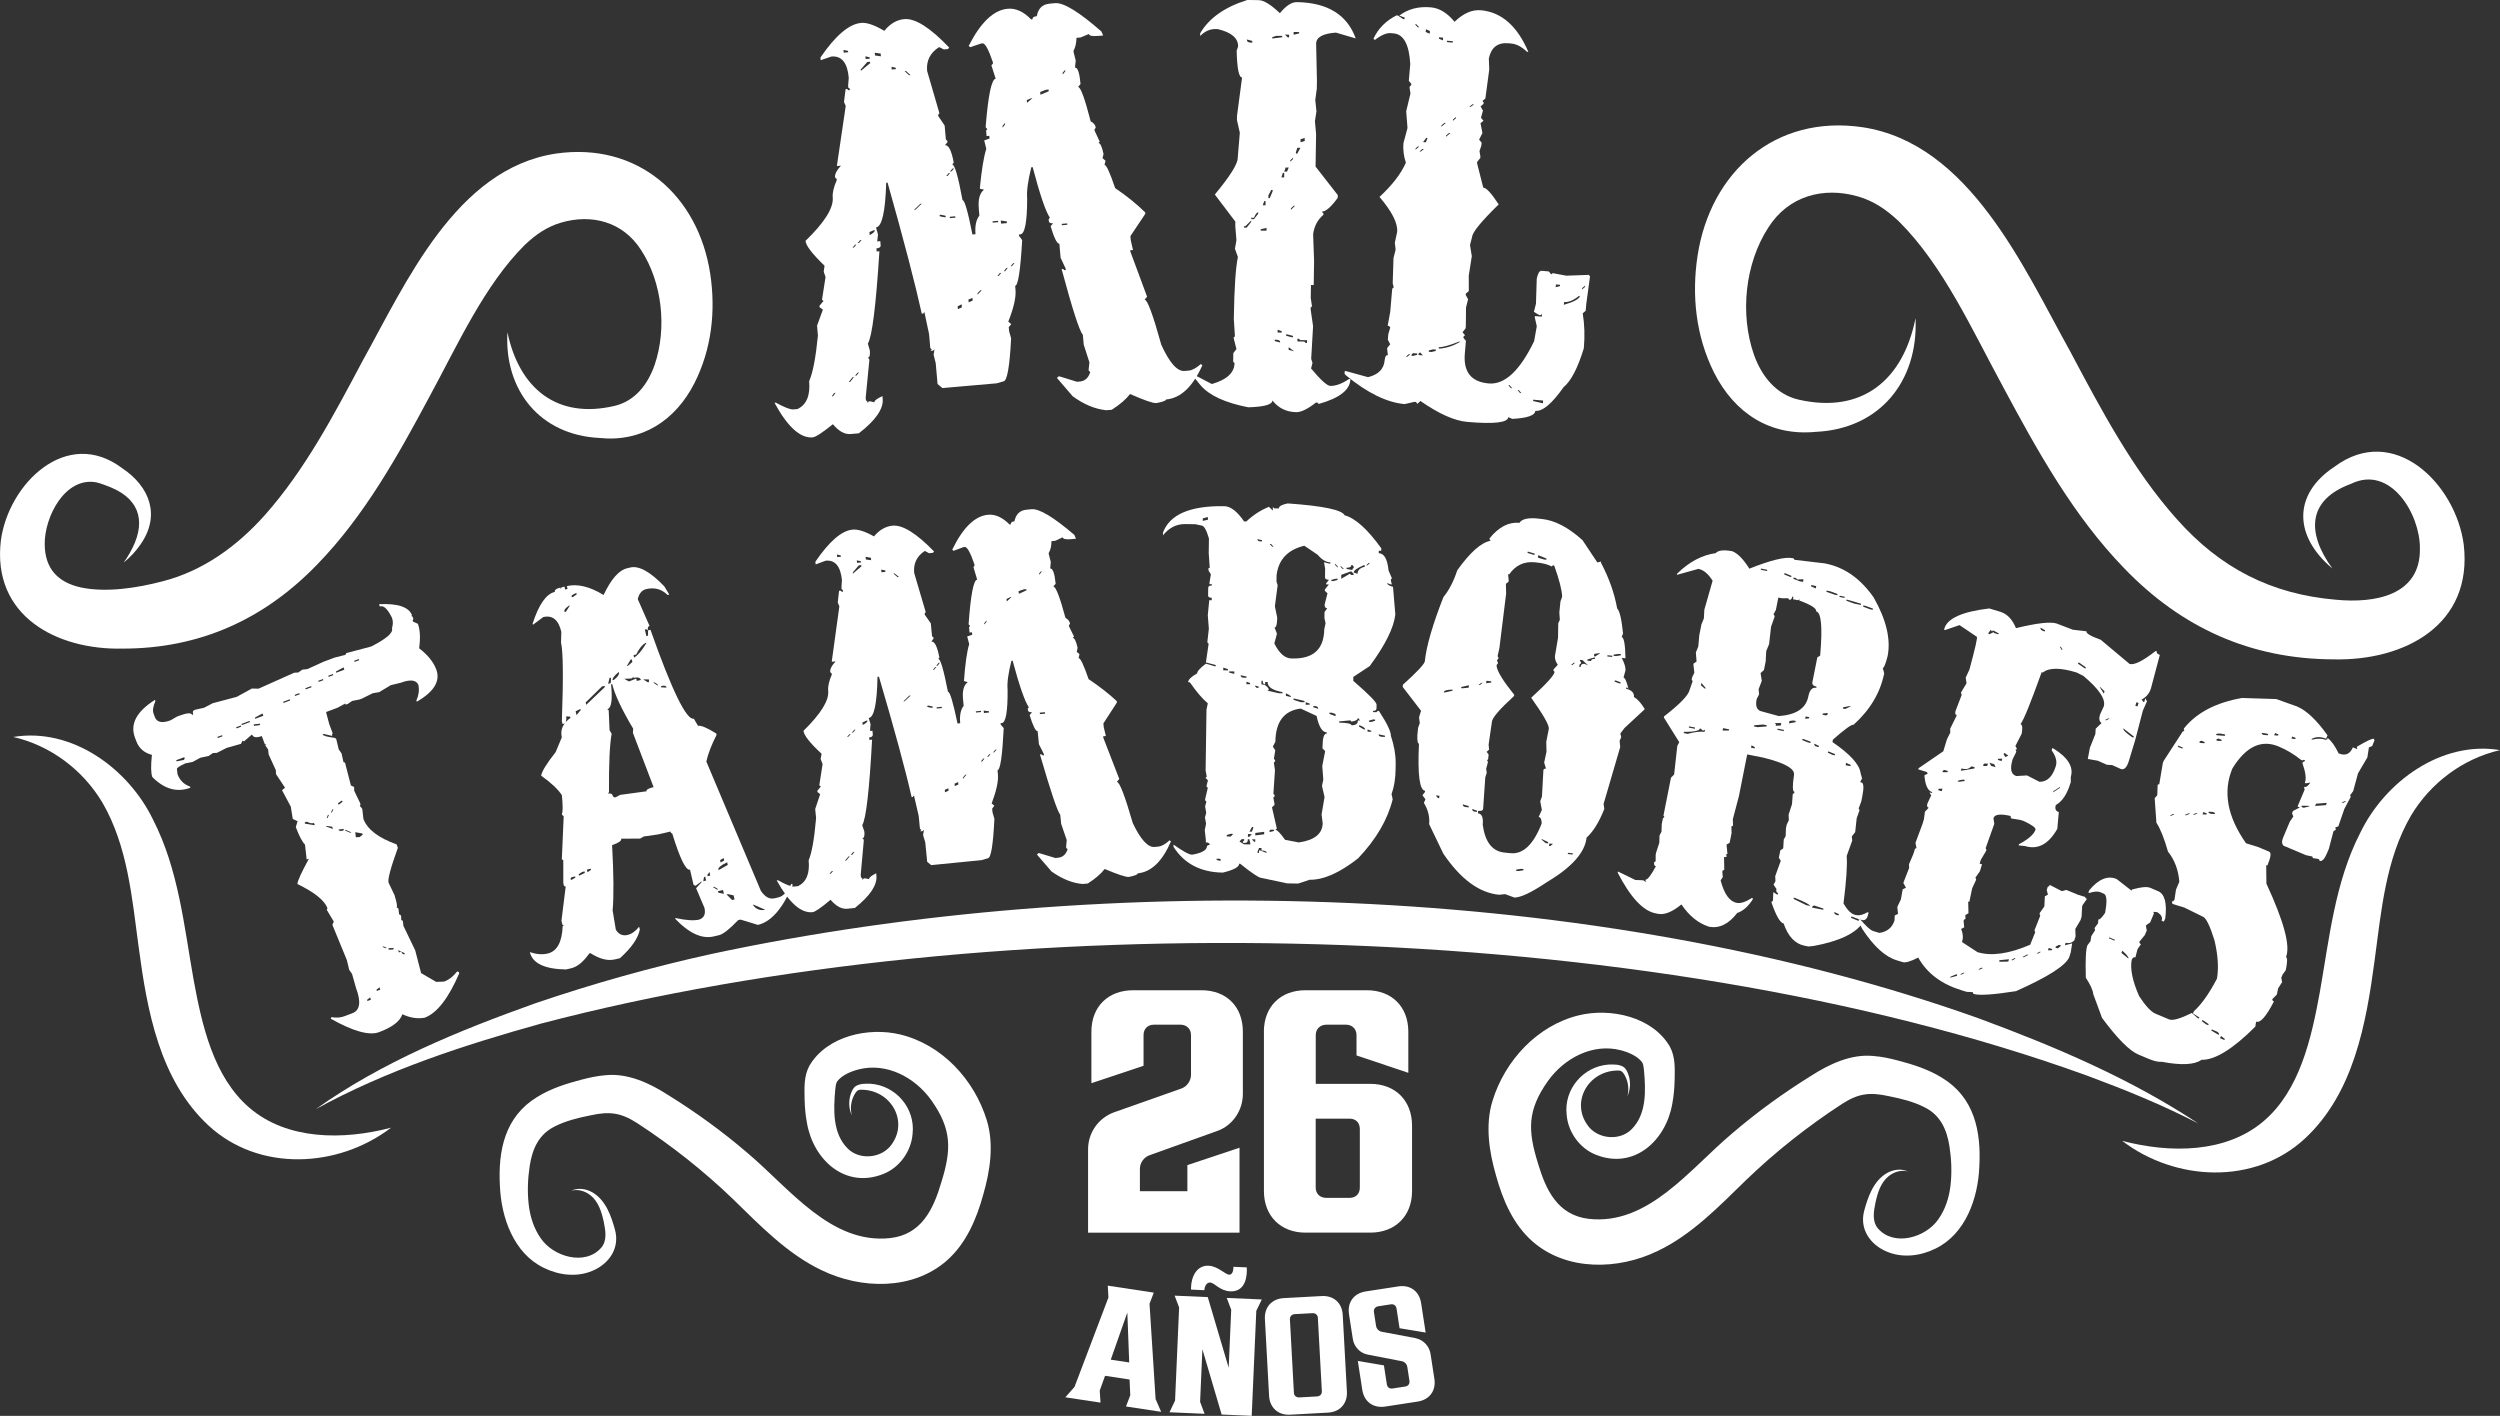 <?xml version="1.0" encoding="UTF-8"?> <svg xmlns="http://www.w3.org/2000/svg" id="Capa_1" data-name="Capa 1" viewBox="0 0 1197.56 678.23"><rect x="0" y="0" width="1197.56" height="678.23" fill="#333333" stroke="none"/><defs><style> .cls-1 { fill: #fff; stroke-width: 0px; } </style></defs><g><g><path class="cls-1" d="m181.55,289.42c9.06-.45,14.35,1.35,15.86,5.39l-.55.21.76.34.41,1.1-.35.76.21.55,2.28,1.04c1.07,2.87,1.28,6.78.61,11.73,4.12,3.16,6.85,6.54,8.2,10.15,2.07,5.52-1.04,10.67-9.32,15.44l-.21-.55c1.11-2.43,1.45-4.86,1.04-7.31-.96-2.58-3.84-2.97-8.62-1.18l-4.62,1.1-5.66,3.38-2.97.48-5.31,2.62-1.11.41-3.52.69-2,1.38-1.1.41-.21-.55-3.66,2-5.52,2.07,1.51,5.73,1.65,4.42-.35.76.21.55-4.14-.97-.55.21c.25.66,2.13,1.22,5.66,1.66l.76.35.21.55,1.1,4.62,1.38,2,.89,4.07.76.35,2.82,10.9,1.52.69.07,1.86,2.82,5.87.21.55-.35.76,1.17,1.45.55,4.83c1.87,5.01,7.17,9.07,15.88,12.18l.62,1.66c-3.5,9.7-4.98,15.29-4.43,16.76l2.82,5.87c1.16,3.76,1.48,5.74.96,5.93l.76.34.21.55.27,2.41.76.35.21.55.07,1.86.76.35.27,2.41,5.65,11.73,2.82,10.9,7.24,4.21,3.73-.14.55-.21c1.91-.72,3.85-2.28,5.8-4.69l.76.35.21.55c-5.16,12-10.68,19.1-16.57,21.3-3.46.62-7.02.07-10.69-1.66-1.1,3.35-4.81,6.2-11.14,8.57-4.71,1.76-12.43-.38-23.17-6.43l.34-.76c2.25.42,4.3.28,6.14-.41l3.86-1.45c3.68-1.38,4.28-5.38,1.8-12l-1.93-6.83-1.38-2-1.1-4.62-6.95-16.91.69-1.52-3.38-5.66.35-.76c-1.4-3.75-6.21-7.62-14.41-11.6.04-1.44,1.89-5.49,5.53-12.14l-1.1.41-.78-7.13c-1.34-1.34-2.81-4.15-4.41-8.42l.83-2.83-2.28-1.04-.96-5.93-4.2-7.87,1.45-1.17-4.34-6.56-.07-1.86-3.44-7.52-.27-2.41-1.38-2,.55-.21-.76-.35-1.44-3.86c-2.58.96-4.14.71-4.69-.76l-3.8,3.31-.76-.34-.69,1.52-6.83,1.93-4.76,2.41-1.86.07-2,1.38-4.07.89-3.66,2-3.52.69c-2.86,1.32-4.2,2.24-4,2.76l.27,2.41c1.1,2.94,3.1,4.92,6,5.94l.21.55c-6.4,2.4-12.5.69-18.27-5.12-.69-1.84-.75-5.38-.2-10.62-3.72-.96-6.22-3.17-7.51-6.63l-.62-1.66c-2.42-6.47.78-12.5,9.6-18.06l.21.55c-1.12,2.6-1.42,4.6-.9,6l.62,1.66c.96,2.58,3.47,3.11,7.52,1.59l3.11-1.79,1.1-.41c3.68-1.38,5.73-1.51,6.14-.41l.55-.21c-.41-1.1-.25-1.79.48-2.07l.55-.21,4.07-.89,4.21-2.2,11.45-3.03,7.32-4,3.17.07,17.14-7.67,1.86-.07,2-1.38,2.42-.27,7.52-3.44,5.52-2.07,5.17-1.31.35-.76.55-.21,11.45-3.03c7.4-3.77,10.71-6.69,9.94-8.75.58-1.81.58-3.49,0-5.03-2.09-4.25-4.02-6.05-5.79-5.39l-.41-1.1Zm-97.14,74.73l.21.55,3.52-.69.34-.76-.21-.55-3.86,1.45Zm19.74-11.16l.21.55,2.21-.83-.21-.55-2.21.83Zm8.97-4.62l.21.55,2.21-.83-.21-.55-2.21.83Zm2.55-1.58l.21.55,3.86-1.45-.21-.55-3.86,1.45Zm5.79.35l.21.55,2.41-.27.55-.21-.21-.55-2.41.27-.55.21Zm.62-3.38l.21.55,3.86-1.45-.41-1.1-3.66,2Zm13.53-7.58l.21.55,3.2-1.2-.21-.55-3.2,1.2Zm5.55-3.33l.21.55,2.21-.83-.21-.55-2.21.83Zm4.75,61.15l.21.55,4.69.76-.41-1.1c-.96.36-2.08.15-3.38-.62l-1.1.41Zm.35-64.32l.21.55,2.76-1.03-.21-.55-2.76,1.03Zm6.21-3.58l.21.55,2.21-.83-.21-.55-2.21.83Zm3.57,69.77l3.48,1.22-.41-1.1-2.51-.32-.55.21Zm.42-3.93l.55-.21.58-1.48-.55.21-.58,1.48Zm.77-68.25l.21.55,2.21-.83-.21-.55-2.21.83Zm1.26,65.6l.55-.21.69-1.52-.55.21-.69,1.52Zm2.4-67.6l.21.55,3.86-1.45-.41-1.1-3.66,2Zm.99,63.18l.21.55.55-.21,1.45-1.17-.21-.55-.55.21-1.45,1.17Zm.27,12.49c.28.74.96.9,2.07.48l.55-.21-.21-.55-2.41.27Zm3.17.07l.21.55,2.23.93.55-.21-2.99-1.27Zm4.34-80.91l.21.55,2.21-.83-.21-.55-2.21.83Zm.52,82.11l.27,2.41,1.86-.07,1.45-1.17-.21-.55-3.38-.62Zm5.64,80.32l.21.55,1.66-.62-.41-1.1-1.45,1.17Zm4.49-4.82l.21.55,1.66-.62-.41-1.1-1.45,1.17Zm2.87-20.58l1.52.69.55-.21-1.52-.69-.55.21Zm2.83.83l.21.55,1.86-.07.55-.21-.21-.55-1.86.07-.55.21Zm4.69.76l.41,1.1,1.1-.41c.41,1.1.99,1.52,1.72,1.24l-.21-.55-3.03-1.38Z"></path><path class="cls-1" d="m300.25,272.24l1.72-.4c4.13-.96,9.55,2.06,16.26,9.05l2.37,3.93-.8.19c-2.83-2.81-6.24-3.75-10.22-2.83-2.07.48-3.43,2.09-4.08,4.82l5.65,12.85c-.77.18-1.01.88-.72,2.1l-.73-.56-.8.19.72,3.1.8-.19v-2.54s1.16-.27,1.16-.27c10.34,29.22,17.27,43.42,20.79,42.6l2,3.41c1.38-.32,4.28.9,8.72,3.66l.16.69c-2.44,4.76-4.08,9.02-4.9,12.76l26.13,61.94c1.97,2.93,4.14,4.12,6.52,3.57l1.84-.43c2.3-.53,4.37-2.71,6.23-6.53l.71.44c-4.78,11.36-10.35,17.77-16.7,19.25l-8.34-2.54-1.15.27c-4.15,4.35-7.22,6.76-9.21,7.22l-2.53.59c-5.66,1.32-11.86-1.56-18.58-8.63l.57-.13c4.92,1.04,8.6,1.27,11.05.7,2.39-.8,3.25-2.69,2.55-5.68l-3.99-9.36,2.88-3.21-.57.13-2.58,1.93-.96-.5-1.68-7.23c-1.99.46-4.82-5.29-8.49-17.27l-.71-.44-.13-.57-6.08,1.41-6.79.97-1.7,1-9.06.05c.23,1-1.23,2.02-4.37,3.07.77,14.1.86,24.53.25,31.28l1.53,9.2c1.33,2.27,3.22,3.12,5.68,2.55,1.91-.44,3.74-1.76,5.5-3.94l.32,1.38c-.81,4.14-3.99,8.71-9.52,13.71l-2.53.59c-3.37.78-7.23-.22-11.59-3l-.57.13c-2.85,4.05-5.73,6.41-8.64,7.09l-2.53.59c-10.29-.19-16.06-2.97-17.3-8.32,3.07,1.06,5.91,1.29,8.51.69,4.51-1.05,6.92-5.44,7.22-13.18l.57-.13-.73-.56-.43-1.84,2.02-16.32-.82-.41-.32-1.38v-10.89s-.7-.44-.7-.44l.89-20.66-.73-.56-.13-.57c.49-1,.48-3.99-.02-8.95-1.77-2.74-5.07-5.84-9.91-9.31.26-2,2.57-5.76,6.94-11.29l2.95-7.1c-.84-3.6.54-6.7,4.13-9.31l-.13-.57-1.86-.17c.17,2.14-.24,3.32-1.23,3.55l-.57.13-.32-1.38c.75-20.75.61-33.3-.4-37.66l.14-5.12c-1.34-5.74-4.22-8.09-8.66-7.06l-4.95,3.69-.13-.57c2.95-9.16,6.5-14.22,10.63-15.18-.21-.92.67-1.61,2.67-2.07l.16.69.41-.82,1.38-.32.32,1.38,1.15-.27-.32-1.38c5.13-1.19,10.99.23,17.57,4.27,3.63-7.62,7.36-11.88,11.19-12.77Zm-29.88,20.37l.13.57.57-.13,1.96-3-.57.13c-1.52,1.08-2.22,1.89-2.1,2.42Zm3.39,127.6l-.44.71.13.57.57-.13,1.59-.97-.13-.57-1.72.4Zm-.01-134.92l.19.8.57-.13,1.76-1.26-.13-.57-.8.19-1.59.97Zm1.99,55.44l.43,1.84,1.98-2.4-.13-.57-2.28,1.13Zm1.44,78.08l.13.57.69-.16,2.16-1.11-.16-.69-1.15.27-1.68,1.12Zm3.37-82.35l.27,1.15,8.92-8.49-.13-.57-1.26.29-7.79,7.62Zm.58,80.1l.29,1.26,1.68-1.12-.13-.57-1.84.43Zm11.57-88.73c.77,7.49.16,11.46-1.83,11.92l.71.44.41,9.59,1,1.7c-.95,5.3-1.37,14.6-1.27,27.88l-.41.82c1.3-.3,2.09.16,2.38,1.38l.71.44.57-.13,2.16-1.11,12.55-1.71c-.18-.76.96-1.43,3.41-2l-9.92-26.01.15-1.97c-5.56-9.36-8.91-16.48-10.05-21.38l-.57.13Zm-.72-3.1l-.68,2.82,1.26-.29.12-2.09-.13-.57-.57.13Zm1.47,1.11l.57-.13c1.64-1.27,2.48-2.35,2.51-3.25l-.13-.57c-2.17,1.79-3.15,3.11-2.95,3.95Zm5.53-.68l2.35,1.27,3.43-1.4.27,1.15,1.95-.45c-.27-1.15-1.43-1.48-3.5-1l-.13-.57-.56.73-.57.13-3.23.15Zm1.25-6.1l.57-.13,2.12-1.82-.29-1.26-.57.13-1.82,3.09Zm3.26-5.23l.27,1.15c1.71-.96,3.71-3.32,5.98-7.08l-.57.13c-1.58.85-3.05,2.69-4.41,5.5l-1.26.29Zm4.64,11.63l2.4,1.5.44-.71-.19-.8h-2.66Zm4.83,1.54l2.15,1.44-.16-.69-1.42-.88-.57.13Zm3.66,1.69l.13.57,2.57.13c-.2-.84-.91-1.12-2.13-.84l-.57.13Zm20.63,91.41l-.38,2.02,1.38-.32-.43-1.84-.57.13Zm1.59-.97l.13.57,1.26-.29-.4-1.72-1,1.44Zm2.68,5.79l2.26,1.41-.16-.69-1.53-.86-.57.13Zm2.4,1.98l.16.69,2.68.59-.43-1.84-2.41.56Zm.17-10.2l.57-.13,3.95-2.25-.29-1.26c-3.05,1.44-4.47,2.65-4.24,3.65Zm.85-4.68l.27,1.15,1.7-1-.27-1.15-1.7,1Zm3.1,16.46l2.67,2.65,1.15-.27-.45-1.95-2.68-.59-.69.16Zm12.73,4.79l.13.57c1.55,1.82,3.44,2.47,5.66,1.95l-5.79-2.53Z"></path><path class="cls-1" d="m491.66,244.17l2.46-.24c3.68-.36,10.52,3.74,20.52,12.3l.77,1.82-1.88.19c-2.89.29-4.38,0-4.47-.86l-3.51,1.65-1.88.19c0,2.37-.45,4.27-1.33,5.7l.06.59.96,3.7-.29,3.11c1.25-.12,2.12,2.32,2.62,7.32l-1.17,1.3c1.17-.12,3.13,4.9,5.87,15.05,1.34.74,2.06,1.69,2.18,2.86l-.53.64.06.59,2.38,4.86-.65.66c.86-.08,1.65,1.5,2.36,4.74l-.4,1.93,1.29,1.06-.4,1.93c.86-.08,2.46,3.27,4.79,10.07,5.16,3.44,9.65,6.94,13.48,10.51l.07.7-6.47,10,.17,1.76,1.02,4.28-1.29.13.07.7,7.64,19.74-1.16,1.42c1.25-.12,3.8,6.46,7.64,19.74,3.78,7.92,7.28,11.72,10.48,11.4l1.76-.17c1.56-.15,3.36-1.16,5.39-3.02l.64.53c-4.11,9.56-9.41,14.67-15.9,15.31.05.55-1.35,1.12-4.21,1.72-1.41.14-5.28-1.14-11.63-3.82-1.75,2.31-4.44,4.62-8.08,6.96l-2.46.24c-4.86-.39-9.83-2.39-14.92-5.99l-6.96-8.08.53-.64.59-.06,7.69,2.32,1.29-.13c2.27-.22,3.79-1.6,4.57-4.12l-.65-.53-.07-.7.29-3.11-2.67-7.79-.43-4.34c-1.34-1.53-4.58-11.15-9.73-28.89l.7-.07.64.53.59-.06-.06-.59-2.36-4.74-.61-6.22c-.94.09-2.22-2.46-3.84-7.67l1.16-1.42c-1.25.12-1.92-.24-2-1.11l-.06-.59.53-.64c-1.94-2.81-4.53-10.25-7.77-22.33l-.59.06c-1.53,6.07-2.14,10.71-1.82,13.92.08,10.41-.86,15.72-2.81,15.91l-.59.06.06.59,1.48,1.75c-.66,13.33-1.65,20.06-2.98,20.19l.19,1.88c.32,3.21-.68,7.88-2.99,14.04l1.29,1.06-1.05,1.41.17,1.76.9,3.11c-.59,12.45-1.62,18.76-3.11,18.9l-2.99.89-24.16,2.39-1.93-1.59-.92-9.27-1.06-3.57.46-2.53-.65.66-1.17.12.53-.64-.66-.65-.6-6.1-2.28-9.84-.52.76-.59.06c-2.94-12.98-8.16-32.2-15.65-57.68l-.7.07c-.23,12.89-1.63,19.47-4.21,19.72l.89,2.99-.27,3.23,1.17-.12.17,1.76c.08.86-.5,1.35-1.75,1.48l.12,1.17,1.29-.13c-1.31,24.29-2.88,37.95-4.72,40.97l1.02,3.1c.2,2.03-.13,3.09-.99,3.18l.64.53.07.7-1.47,16.25.12,1.17.66.65.06.59.65-.66.59-.06,1.94.4c-.07-.7,1.06-1.64,3.39-2.82l.12,1.17c.44,4.46-3,9.61-10.32,15.47l-3.64.36c-2.66.26-5.33-1.17-8.01-4.3-4.52,3.84-7.4,5.82-8.65,5.95-5.55.55-11.27-4.53-17.14-15.24l.59-.06c3.84,2.15,6.43,3.15,7.76,3.02l1.88-.19c3.99-1.97,5.68-6.09,5.06-12.34,1.54-3.63,2.72-10.38,3.57-20.25l-.43-4.34,2.38-7.11-1.29-1.06-.06-.59,1.69-2.06-.76-.52,1.59-10.23-.95-2.39.46-2.53c-5.56-5.14-8.45-8.8-8.67-10.99,8.35-8.17,12.3-14.56,11.84-19.17-.2-2.03.37-4.62,1.72-7.75l-.06-.59-.65-.53-.06-.59c.03-1.26.91-2.81,2.62-4.64l-1.88.19,3.65-26.54-.77-1.82.63-5.63.7-.07.64.53.59-.06-.06-.59-.66-.65-.06-.59.23-3.69c-.66-6.65-3.26-9.75-7.79-9.3l-4.8,1.78-.13-1.29c6.62-9.73,12.55-14.86,17.79-15.38,2.58-.25,6,.83,10.27,3.25,2.61-3.1,5.57-4.81,8.85-5.14,4.85-.48,11.49,3.64,19.94,12.36l-.53.64-1.88.19-2-1.1c-3.86,2.51-5.56,6.04-5.11,10.57l5.53,18.76-.53.64.06.59,2.89,4.1.61,6.22.65.53.06.59-1.04,1.41c1.56-.15,2.84,2.4,3.84,7.67l-.53.64c1.01-.1,2.56,5.16,4.64,15.77.94-.09,2.46,4.97,4.58,15.18l1.29-.13c-.36-3.68.19-6.45,1.66-8.34l-.3-3.05c-.41-4.14.34-6.9,2.26-8.28l-1.83-.53c.6-8.35,1.44-14.24,2.52-17.66l-.96-3.7,2.41-.83-.12-1.17-1.17.12-.24-2.46.52-.76-.65-.53-.06-.59c1-13.84,2.36-20.84,4.08-21.01l-1.78-5.98.52-.76-.06-.59c-1.9-5.58-3.43-8.35-4.61-8.31l-.59.06-4.8,1.78-.64-.53c5.12-10.53,10.8-16.11,17.06-16.73,3.52-.35,6.99,1.2,10.41,4.66l.59-.06c-.08-.86.5-1.35,1.75-1.48.69-3.38,2.6-5.23,5.73-5.54Zm-94.33,174.44l.59-.06,1.17-1.3-.7.07-1.06,1.29Zm3.59-153.03l.13,1.29,1.76-.17-.06-.59-1.83-.53Zm3.84,146.73l.59-.06,1.69-2.06-.59.06-1.69,2.06Zm1-59.32l.59-.06,1.17-1.3-.59.06-1.17,1.3Zm1.8,56.56l.7-.07,1.04-1.41-.59.06-1.16,1.42Zm.49-58.56l.59-.06,1.16-1.42-.59.06-1.16,1.42Zm3.33-80.16l-2.86,3.36.06.59,4.04-3.48-.06-.59-1.17.12Zm-.95-2.39l.12,1.17,1.88-.19-.06-.59-1.93-.4Zm2.7,77.67l.12,1.17c1.58-.79,2.34-1.49,2.28-2.12l-.59.06-1.81.89Zm1.51-79.39l.13,1.29,2.52.34-.12-1.17-2.53-.46Zm7.48,6.13l.13,1.29,1.88-.19-.07-.7-1.94-.4Zm5.87,1.91l1.94,1.7.7-.07-2.06-1.69-.59.06Zm4.75,61.24l.59-.06,2.92-2.78-.7.07-2.81,2.77Zm11.46,2.07l.06.59,1.94.4.59-.06-.06-.59-1.93-.4-.59.06Zm2.68-17.2l.59-.06,1.06-1.29-.59.06-1.06,1.29Zm1.59-1.93l.7-.07,1.05-1.41-.59.06-1.16,1.42Zm.19,19.88l.06.59,2.46-.24-.06-.59-2.46.24Zm3.91,39.53l.12,1.17,1.7-.76-.12-1.17-1.7.76Zm4.68-2.95l.12,1.17,1.7-.76-.12-1.17-1.7.76Zm3.98-2.88l.06.59,1.69-2.06-.59.06-1.16,1.42Zm6.22-31.77l.06.59,2.46-.24-.06-.59-2.46.24Zm2.38,24.05l.7-.07,1.04-1.41-.59.06-1.16,1.42Zm1.38-24.42l.12,1.17,2.46-.24-.06-.59-2.52-.34Zm.25-41.84l.06.59,1.06-1.29-.06-.59-1.06,1.29Zm1.36,64.06l.59-.06,1.06-1.29-.59.06-1.06,1.29Zm2.86-2.18l.59-.06,1.17-1.3-.59.06-1.17,1.3Zm6.47-73.48l.12,1.17,2.28-2.12-.59.06-1.81.89Zm5.79-3.77l.13,1.29,3.63-1.66-.06-.59-1.29.13-2.4.83Zm9.83-8.43l.06.59,1.06-1.29-.06-.59-1.06,1.29Zm.31,66.65l.07.7,2.46-.24-.07-.7-2.46.24Z"></path><path class="cls-1" d="m616.83,241.15c16.96,1.19,26.04,3.09,27.27,5.7,5.09,1.33,10.94,6.6,17.57,15.81l-.02,1.18-1.18-.02-.02,1.18c2.59.04,4.16,2.81,4.71,8.32l1.6,3.68-.48.58v.59s.44,1.78.44,1.78h-.47s-1.76-.62-1.76-.62c0,.63.92,1.23,2.8,1.81l1.11,13.22c-.72,6.36-4.81,14.59-12.26,24.7l-7.85,5.19-.03,1.89c7.45,6.47,11.17,10.26,11.15,11.36l-.02,1.77c-.01.87-.57,1.29-1.67,1.27v.59s1.64.02,1.64.02l.6-.58h.59c3.84,5.88,5.75,9.84,5.72,11.88,1.58,4.82,2.34,9.19,2.29,13.12l-.04,3.06c-.06,4.48-.71,8.4-1.94,11.76l.55,2.48c-2.42,9.79-7.94,19.22-16.56,28.29-8.82,6.95-16.58,10.37-23.25,10.27l-5.45,1.81-5.3-.08-12.46-2.65c-1.1-.02-4.45-2.27-10.04-6.75h-.47c-.02,1.56-2.64,2.98-7.84,4.24-10.61-.15-18.49-4.27-23.63-12.36l.02-1.06c4.51,3.21,7.47,4.82,8.89,4.84,4.73-.8,7.1-2.18,7.13-4.14l.6-.46h.71c.01-.86-.61-1.3-1.87-1.31l.02-1.18-.52-4.72.63-3.06-.55-2.96.62-2.23-.54-3.07.62-2.23-.58-.72v-.59s1.27-5.4,1.27-5.4l-.58-.48v-.59s.63-2.47.63-2.47l-1.16-1.2.6-.58-.55-2.96.42-29.11.63-3.06c-2.56-2.16-5.31-5.34-8.23-9.55l-.58-.6h-.59c.02-1.19,1.45-2.58,4.3-4.19.01-1.02,1.41-2.57,4.19-4.66l4.11,1.24h.59s0-.58,0-.58l-4.7-1.25,1.31-8.94-.58-.6v-.59s.68-6,.68-6l-.5-6.49.69-7.18,1.18.02.02-1.18c-1.18-.02-1.76-.38-1.75-1.09l.05-3.65c.01-.78.61-1.17,1.79-1.15v-.59s-1.17-.02-1.17-.02v-.71s.66-4,.66-4l-1.15-1.9.02-1.18h.59s-.49-7.07-.49-7.07l.1-7.07c-1.2-4.1-2.39-6.16-3.57-6.18l-2.94-.63-4.83-.07c-4.17-.06-7.73,1.74-10.69,5.39l.02-1.3c3.19-8.68,12.96-12.9,29.3-12.66,3.06.04,6.25,2.49,9.56,7.33h1.06c3.27-3.08,6.87-5.43,10.83-7.02l1.86,1.8.03-1.77.58.72,2.24.03c.01-1.02,1.44-1.82,4.28-2.41Zm-40.66,7.19l-.02,1.18,2.48-.55.02-1.18h-.59s-1.89.55-1.89.55Zm6.61,163.01v.59s1.87.5,1.87.5l.02-1.06-1.89-.03Zm3.21-91.55l-.02,1.3,2.24.03v-.59s-2.22-.74-2.22-.74Zm1.67,80.18v.71s1.88.03,1.88.03l1.2-1.28-1.18-.02-1.89.56Zm1.13-78.38v.59s2.46.63,2.46.63l.02-1.18-2.48-.04Zm4.95,81.53l2.22,1.33,3.06.04-.55-2.48h-.71c-.02,1.17-.42,1.75-1.2,1.74l-1.18-.02v-.59s.61-.58.61-.58v-.59s-1.17-.02-1.17-.02l-1.08,1.16Zm.56-79.68c-.01.79.53,1.19,1.63,1.2l1.18.02v-.59s-2.81-.63-2.81-.63Zm2.78,3.11l-.02,1.18,1.77.03v-.59s-1.75-.62-1.75-.62Zm.72,72.98l-.02,1.3h.71s1.2-1.27,1.2-1.27l-1.88-.03Zm1.93-3.39l-1.21,2.22,1.18.02.61-1.64v-.59s-.58,0-.58,0Zm-.08,5.89l1.16,1.2h.47s.02-1.17.02-1.17l-1.65-.02Zm1.65-73.65v.47s.57.6.57.6l1.06.02v-.59s-1.63-.5-1.63-.5Zm.04,70.61l-.02,1.18,4.25-.53.02-1.18-4.25.53Zm.97-140.74c0,.71.53,1.07,1.63,1.08h.59s0-.58,0-.58l-2.23-.5Zm.81,147.95l-.73,1.76v.59s.7.01.7.01l.02-1.18h.59s3.05,1.23,3.05,1.23c.01-.79-.81-1.19-2.46-1.21l.02-1.18-1.18-.02Zm1.16-80.14l-.02,1.77c1.57.02,2.78.83,3.62,2.41l-.72.58,5.41,1.26,1.77.03v-.59c-4.77-.85-7.15-2.46-7.11-4.82l-1.18-.02-.02,1.18c-.79-.01-1.17-.61-1.15-1.78h-.59Zm4.28,71.38l-.48.58v.47s.46,0,.46,0l1.78-.45v-.59s-1.76-.03-1.76-.03Zm-.38-136.87l1.28,1.32h.59s-1.16-1.31-1.16-1.31h-.71Zm1.55,97.04l1.15,1.79-.65,4.12.58.6v.59s-.61.58-.61.58l.54,3.66-.75,11.31.58.6v.59s-.61.58-.61.58l.55,2.96v.59s-1.2,1.16-1.2,1.16l2.33,10.17-.72.58c.86.01,2.41,1.61,4.65,4.78l6.58,1.27c7.56-1.07,11.38-4.16,11.45-9.27l-.53-4.13,1.42-8.35-1.22-5.32.63-3.06-.5-6.49,1.4-7.17-1.28-1.2.02-1.3c.06-3.93.71-5.88,1.97-5.87v-.59c-2.11-.03-3.73-2.65-4.83-7.85l-7.61-3.53c-7.95.99-12,6.27-12.13,15.86l-1.21,2.34Zm1.73-79.07l.56,1.78-1.32,10.12,1.1,5.32v.59c-.05,2.83-.46,4.24-1.25,4.23l1.14,2.96-1.25,4.7c2.37,4.75,5.12,7.15,8.27,7.19h.59c9.9.15,14.92-4.53,15.06-14.04l.63-2.82-.55-2.48.04-2.95,1.32-1.75c-.87-.01-1.29-.61-1.27-1.79l1.38-5.4-1.28-1.2v-.59s1.93-2.45,1.93-2.45l-1.3-.02v-.47s1.33-1.75,1.33-1.75c-1.26-.02-1.88-.42-1.87-1.21l.06-4.12-.54-3.07,2.47.63h.59s0-.58,0-.58c-2.04-.03-4.07-1.24-6.08-3.62l-6.42-4.34c-7.97,1.93-12.4,6.66-13.29,14.19l-.04,2.95Zm4.53,53.58l-.02,1.18,2.47.63c0-.55-.81-1.15-2.45-1.8Zm3.62,2.53v.59s3.51,1.11,3.51,1.11l1.77.03v-.59s-4.69-1.13-4.69-1.13h-.59Zm5.87,1.73l-.02,1.18,1.89.03v-.59s-1.87-.62-1.87-.62Zm3.63,1.82v.59s2.34.74,2.34.74c.01-.86-.57-1.31-1.75-1.32h-.59Zm7.73,3.18v.59s2.92,1.1,2.92,1.1v-1.06s-1.86-.62-1.86-.62l-1.06-.02Zm.92-63.64v.59s1.05.02,1.05.02l1.9-.56v-.59s-.7-.01-.7-.01l-2.25.56Zm1.76-7.75v.59s1.27,1.32,1.27,1.32v-.59s-1.27-1.32-1.27-1.32Zm10.96,73.83c-.01.94-1.04,1.56-3.09,1.84l-.58-.6-5.31.51v.59c3.92.06,5.88.48,5.87,1.26,2.04.03,3.08-.74,3.1-2.31l1.06.02-1.04-1.31Zm-8.5-72.5l1.16,1.2h.59s-1.16-1.19-1.16-1.19h-.59Zm.53,4.02l-.03,1.89,4.16-2.42.58.6,1.18.02v-.59s-1.15-1.2-1.15-1.2l-4.74,1.7Zm4.78-4.65c-.01.87-.77,1.29-2.26,1.26v.59s2.81.51,2.81.51v-.47s.61-.58.61-.58v-.59s-.57-.72-.57-.72h-.59Zm1.13,3.55l1.88.62c.02-1.73,1.18-2.85,3.47-3.37v-.71s-.58,0-.58,0c-3.16,1.37-4.75,2.52-4.76,3.47Zm2.6,73.24v.59s2.33,1.33,2.33,1.33h.59c0-.62-.81-1.26-2.45-1.91h-.47Zm3.46-76.69h.59s1.2-1.15,1.2-1.15h-.59s-1.2,1.15-1.2,1.15Zm.63,78.64l-.02,1.06,1.77.03v-.47s-1.75-.62-1.75-.62Zm.65-4.23v.59s1.17.02,1.17.02l1.78-.56v-.59s-1.05-.02-1.05-.02l-1.89.56Zm4.62,6.55c-.01.79.61,1.19,1.87,1.21l1.18.02v-.59s-3.05-.63-3.05-.63Z"></path><path class="cls-1" d="m736.83,248.43l1.76.18c6.18.62,12.67,4.01,19.47,10.14l7.1,10.67,1.82-.41-.06.59c3.84,7.26,6.42,14.55,7.74,21.87,1.22,1.23,2.15,5.23,2.81,12.01l-.65,1.71c1.09.11,1.7,3.49,1.82,10.14l-1.76-.18c1.31,2.66,1.9,4.66,1.76,5.98l-.94,3.46c.7.07,1.51,1.89,2.41,5.46l-.53-.65-.59-.06-.06.59c2.7.67,3.95,1.98,3.75,3.93,1.79,1.05,3.53,3,5.21,5.86l-9.67,8.97-2.04,2.64.41,1.82-.76,1.7.29,2.99-7.97,27.27.35,2.4c-2.54,6.38-5.37,10.95-8.5,13.71-.72,7.11-7.09,14.25-19.11,21.41-7.29,4.87-12.43,7.31-15.43,7.32l-4.46-1.64-2.99.29c-9.54-.97-18.43-7.55-26.67-19.76l-6.75-14.07c.35-3.44-.49-6.84-2.52-10.21l.76-1.7-1.46-1.93,1.22-1.53.06-.59c-2.66-.27-3.64-7.79-2.93-22.57-.63-.06-.88-1.47-.76-4.22l.34-3.4.82-2.29-.35-2.4.06-.59.88-2.87-8.79-11.43.11-1.05c6.86-6.18,10.36-9.93,10.5-11.26.73-7.19,3.7-17.44,8.91-30.73,2.7-3.28,4.91-7.56,6.63-12.84,6.16-8.62,11.5-13.33,16-14.14l-.53-.65.06-.59c4.41-5.4,9.16-7.84,14.25-7.33,1.14-1.86,4.13-2.54,8.97-2.05Zm-49.07,132.58l1.05,1.29.59.06.12-1.17-1.76-.18Zm3.81-49.37l.59.06,3.64-.82.05-.47-.59-.06c-2.38.08-3.61.5-3.68,1.29Zm8.44-2.58l-.06.59.59.06,2.99-.29.12-1.17-3.64.82Zm.71,56.23c-.08.78.47,1.23,1.64,1.35l1.17.12.06-.59-2.87-.88Zm4.51,2.23c-.08.78.47,1.23,1.64,1.35l.59.06.06-.59-2.29-.82Zm17.18-112.47l.29,2.99-.06.59-1.29,1.05.13,4.63-3.23,26.09-.87,3.94.41.63-.06.59-.53.54-.06.59.41.63-.06.59-.53.54-.06.59c.29,2.56,3.11,7.15,8.44,13.77l-.06.59c-6.87,6.26-10.41,10.36-10.61,12.31l-1.59,10.98.23,2.39-1.17,1.07.94,1.28-.23,2.23-.53.54.41.63-.06.59-.77,2.88.29,1.81-.71,2.3-.99,14.47-.06.59c-.08.78-.86,1.1-2.35.95l-.12,1.17c1.88.19,2.64,2,2.29,5.44,1.13,8.33,4.59,12.79,10.38,13.37l2.93.3c6.02.61,11-4.14,14.95-14.24-.04-1.98-.52-3.01-1.46-3.11l1.53-3.4-.77-4.11.82-2.29.71-12.84.65-.53.59.06-.89-2.93,1.12-5.22-.11-4.75,1.23-6.27c.17-1.72-2.64-6.66-8.45-14.83,7.31-6.68,11.05-10.81,11.2-12.37l-.53-.65.06-.59,2-2.17c-1.03-1.53-1.48-2.91-1.36-4.17l1.48-8.74.11-6.98.76-1.7-.24-3.46.53-5.28.82-2.29c-.08-3.09-1.36-8.07-3.82-14.96l-.59-.06-.65.53c-1.64-.95-4.1-1.6-7.39-1.93l-.59-.06c-5.16-.52-9.26,1.39-12.31,5.74l-.59-.06Zm-14.14,53.07l.59.06,1.29-1.05-.59-.06-1.29,1.05Zm3.76-1.99l-.12,1.17,2.4-.35.06-.59-2.35-.24Zm14.31,90.42l-.06.59,1.06.11,2.4-.35.06-.59-1.17-.12-2.29.36Zm5.45-152.28l-.06.59,2.76.87.59.06.06-.59-2.87-.88-.47-.05Zm5.04,1.69l-.12,1.17,2.87.88,1.17.12.06-.59-3.99-1.59Zm1.4,136.03l2.18,1.88,1.17.12.06-.59-2.82-1.35-.59-.06Zm3.94,2.06l-.12,1.17.59.06,1.29-1.05-1.76-.18Zm8.91,4.46l-.06.59,2.34.24.06-.59-2.35-.24Zm1.52-90l.59.06,1.29-1.05-.59-.06-1.29,1.05Zm4.27-2.41l-.05.47.53.65-.06.59-.65.53-.12,1.17.59.06c.12-1.17.76-1.7,1.94-1.58l1.7.76-2.71-2.53-1.17-.12Zm3.58-.23l-.06.59,1.76.18c.08-.78.71-1.11,1.88-.99l.06-.59-.59-.06-3.05.88Zm3.23-2.64l-.12,1.17.58.06,2.41-1.53-.47-.05-2.4.35Zm6.33.64l-.06.59,2.34.24.06-.59-2.35-.24Zm2.99-.29l-.06.59,1.17.12,2.29-.36.06-.59-1.06-.11-2.4.35Zm.52,12.37l-.06.59,2.17.81.59.06.06-.59-2.17-.81-.59-.06Z"></path><path class="cls-1" d="m874.55,269.97c9.02,1.79,16.68,7.2,22.98,16.22,6.06,10.66,8.28,20.03,6.68,28.12-1.01,3.88-1.79,5.77-2.33,5.67l.7,2.54c-1.84,9.25-6.71,17.46-14.62,24.62-1-.2-4.32,2.19-9.95,7.16l-.23,1.16c8.47,5.77,12.97,10.74,13.5,14.94l.7,2.54-.95,1.74.58.11c1.16.23,1.31,2.5.45,6.82l-.46,2.31-1.27,3.35.44.81-1.38,3.93-.71,6.59-1.62,2.08.21,1.96-2.67,7.4c.36,4.24-.15,11.83-1.52,22.77,1.92,3.26,3.8,5.08,5.65,5.45l.58.11c1.46.29,3.2-.17,5.2-1.37l.58.11-.11.58c-.4,2-1.21,3.04-2.42,3.12l-1.73-.34-3.47-1.29-.58-.11-.12.58,5.67,2.33c-3.43,5.17-11.3,8.89-23.61,11.18l-2.45.23-1.85-.37c-4.55-.9-7.89-4.45-10.02-10.64-1.7-.34-3.66-3.77-5.89-10.3l.69-.46.12-.58.13-3.7,1.6,1.04.58.11.14-.69c-.77-.15-1.04-.81-.81-1.96l-1.39-2.08.92-1.62-.12-2.43,2.67-7.4-.93-1.39.71-3.58,1.39-.93.25-4.28.92-1.62.11-3.58.37-1.85,1.04-2.2-.12-2.43.11-.58,1.52-4.63.36-4.86.69-.46.12-.58c-.93-.18-1-2.84-.22-7.98.61-3.08-4.32-5.9-14.78-8.46l-7.63-1.51-3.97,20-2.92,11.08.12,3.03-.81.44.1,3.14-.92,4.62-1.5.9.44,4.41-.81.44.58.72-.81.44-.58-.11.1,6.15-.81.44-.12.58.23,2.45-1.04,1.6c1.67,6.5,4.24,10.1,7.71,10.78,1.85.37,4.24-.4,7.18-2.3l.58.11-.12.58c-2.2,3.41-4.67,5.56-7.41,6.46-4.11,5.35-8.63,7.54-13.56,6.56-5.12-1.66-9.5-5.21-13.15-10.66-4.4,3.61-8.15,5.11-11.23,4.5l-1.16-.23c-6.01-1.19-12.06-7.68-18.13-19.46l.11-.58,8.33,4.06,3.7.13,1.62.92-.46-.69.12-.58c.85.17,2.47-1.95,4.87-6.36-.77-.15-1.04-.81-.81-1.96l.69-.46v-3.01s.23-1.16.23-1.16l1.52-4.63.11-3.58.94-1.74.11-3.58.57-2.89.72-.58-.46-.69,3.6-18.15,1.5-1.5,1.53-13.76.94-1.73-6.93-11.11-.46-.69.12-.58c7.66-5.93,11.76-10.2,12.28-12.82l1.4-4.05-.46-.69.23-1.16,1.04-2.2-.44-3.81.11-.58,1.39-.93-.33-4.39,1.15-2.78.48-5.43,1.03-5.2,1.17-2.89.23-4.16,3.96-13.88c-2.07-3.3-4.34-5.19-6.81-5.68l-10.31,2.88.12-.58c5.77-5.66,11.91-8.93,18.41-9.81,1.32-1.42,4.03-1.72,8.11-.91,2.59,1.08,5.28,3.85,8.08,8.33,10.18-4.07,17.04-5.75,20.59-5.05l.58.11.46.69,14.91,1.76Zm-60.26,79.01c-.21,1.08-2.76,1.61-7.65,1.61l-.11.58,1.85.37c3.63-.96,6.34-1.27,8.11-.91l.23-1.16-.69.46-.69-.14-.46-.69-.58-.11Zm-5.2-1.03l-.11.58,2.89.57.11-.58-2.89-.57Zm5.93-20.81l-.23,1.16,2.06,1.73.12-.58-1.95-2.31Zm10.37,21.64l-.23,1.16h3.01s.11-.58.11-.58l-2.89-.57Zm13.63,8.23l-.23,1.16,1.73.34.11-.58-1.62-.92Zm1.3-9.6l-.11.58,1.73.34,4.28-.35.11-.58-1.73-.34-4.28.35Zm18.24-61.63c-.23,1.16-.73,1.66-1.5,1.5l-.46-.69h-3.01s-1.73-.34-1.73-.34l-1.17,5.9-1.15,2.17.58.72-.11.58-1.63,4.6-.94,8.35-1.38,3.33-.25,4.88-.83,4.16-1.62,1.48.58,3.72-1.52,4.02.23,2.45-1.18,2.29c-.69,3.47.16,5.44,2.55,5.91l8.09,2.21c8.29-.6,12.99-3.71,14.11-9.34.63-3.16,1.9-4.55,3.83-4.17l.11-.58c-1.54-.31-2.2-1.04-1.97-2.19l2.34-11.79,1.38-.93c1.18-13.63.54-20.68-1.93-21.17.27-1.39-2.42-3.12-8.1-5.21l.11-.58-.69.46-2.43-.48.23-1.16-.58-.11Zm-15-13.43l-.12.58,3.01.6.11-.58-3.01-.6Zm6.7,74.03l.46.69-.11.58,2.43-.12.23-1.16h-3.01Zm1.28,2.66l-.12.58,3.01.6.11-.58-3.01-.6Zm3.24-74.46l-.12.58,2.78,1.15.58.11.11-.58-2.78-1.15-.58-.11Zm2.42,70.78l-.23,1.16,3.12-.58.11-.58-1.16-.23-1.85.23Zm1.98-68.7l-.11.58,2.89,1.17,1.73.34.23-1.16-.58-.11-2.54.1-.46-.69-1.16-.23Zm.09,153.35l-.12.58,6.13,3.02,1.73.34c.11-.54-2.28-1.82-7.17-3.83l-.58-.11Zm4.16-76.08l-.11.58,2.78,1.15,1.16.23.12-.58-3.35-1.27-.58-.11Zm1.53-10.75l-.23,1.16,1.85-.23.11-.58-1.73-.34Zm2.63-62.93l-.11.58,2.31,1.06.23-1.16-2.43-.48Zm1.38,153.49l-.81.44-.12.58,5.32,1.05.11-.58-4.51-1.5Zm.12-77.49c-.15.77.35,1.27,1.5,1.5l.58.11.12-.58-2.2-1.04Zm4.07-14.45l-.12.58,1.73.34.69-.46.11-.58-.58-.11-1.85.23Zm1.83-58.88l-.11.58,4.05,1.4,1.16.23.12-.58-3.35-1.27-1.85-.37Zm.69,77.05l-.12.58,2.2,1.04,1.16.23.11-.58-2.78-1.15-.58-.11Zm3,76.9c-.15.77.35,1.27,1.5,1.5l.58.11.11-.58-2.2-1.04Zm2.55-151.51l-.11.58,2.43.48.11-.58-2.43-.48Zm1.65,53.44l-.11.58,1.16.23,2.66-1.28-.58-.11-3.12.58Zm1.45,26.6l-.23,1.16,2.31.46.11-.58-2.2-1.04Zm.25-78.18l-.12.58,3.93,1.38,3.01.6.12-.58-6.36-1.86-.58-.11Zm7.98,2.79l-.11.58,3.35,1.27,1.27.25.11-.58-3.47-1.29-1.16-.23Z"></path><path class="cls-1" d="m1032.6,311.84l.56.17c-.23.75.26,1.31,1.46,1.68l-4.27,16.07c-.85,2.78-2.71,4.72-5.59,5.82l.77-.5.56.17.47.88.56.17.55-1.81.78,1.47-1.97,4.45-3.75,14.38-2.95,9.7c-.94,3.08-2.19,4.38-3.77,3.9l-4.23-1.9-2.54-.16-4.34-1.93-4.8-.84,1.01-5.36,2.62-6.6.16-2.54,2.8-2.72c-1.09-.74-1.34-2.09-.74-4.04l1.8-3.89c1.05-3.46-2.23-8.35-9.83-14.69l-3.21-1.59c-7.82-2.38-13.2-2.37-16.14.02l-.56-.17c-5.37,14.96-8.75,23.25-10.15,24.88.9.27,1.09,1.81.57,4.61l-3.01,5.86.78,1.47-.73.39.39.74-.17.56-1.59,3.21c-1.39,4.59-.81,7.27,1.75,8.04l5.14-.29,5.97,3.05c3.68.05,6.3-2.48,7.85-7.59.66-2.18-.01-4.69-2.03-7.52l.31-1.01.56.17c6.98,4.34,9.75,8.87,8.31,13.61v2.46s-.18.56-.18.56c-1.6,5.26-3.93,8.74-6.99,10.44-.55,1.8-.07,2.93,1.43,3.39l-.72,8.04c-4.2,7.35-9.35,10.09-15.44,8.24l-3.1-.33.17-.56c4.61-2.46,7.24-4.78,7.9-6.96.27-.9-1.64-2.3-5.74-4.21l-1.69-.51-4.12-.64-.39-.74.14-.45c-4.98-1.18-7.75-.83-8.32,1.04l.41,2.71-4.16,11.67.39.74-.17.56-2.53,4.28-.55,1.81,1.13.34-.99,3.27-2.19,3.15.39.73-.17.56-1.76,3.78-1.35,6.49-.56-.17.15,5.59-1.5.9.05,1.86-.73.39-.17.56.31,3.05-1.47.79c.9,2.16,1.05,4.26.43,6.29l7.4,4.83c6.62,2.01,15.03.83,25.22-3.55l2.45-6.03-.39-.73.17-.56,2.62-6.6-.36-.85.17-.56,2.15-3.04.24-4.85,1.47-.79-.58-2.15.48-1.58.74-.39.17-.56,5.86,3.01,2.15-.58,5.58,2.31,3.38,1.03.39.74.56.17-2.16,3.04-.17.56-.28,4.97-.48,1.58-2.53,4.28.13,3.61-.55,1.8c-1.21,1.28-2.6,1.67-4.18,1.19l-.38,1.24,3.48-.91-.67,4.23-.65,2.14c-1.48,4.07-10.01,9.56-25.58,16.5-10.87,1.71-17.65,2.15-20.36,1.33l-.36-.85-2.91-.15-2.37-.72c-9.7-2.95-16.65-8.18-20.85-15.7-3.61,1.86-6.08,2.59-7.44,2.18l-2.82-.86c-5.56-1.69-11.07-6.69-16.51-14.99l-.78-1.47-1.09-2.92.73-.39c2.9,3.43,5.03,5.35,6.38,5.76l2.93.89c3.79-.57,6.21-2.59,7.26-6.05l.09-2.31,1.58-.75-.35-3.31,1.73-3.66.84-4.8,1.58-.75-1.26-2.35,2.79-7.16-.08-1.75,2.14-5.02.72-2.37.73-.39-.48-2.49,3.34-8.96.72-2.37.46-3.55,1.81-1.91c-.75-.23-.96-.91-.61-2.03l1.8-3.89-.79-1.47,1.13.34.14-.45c-2.11-.64-3.35-3.32-3.72-8.03l1.62-.86-.51-.77-4.06-1.23.17-.56,11.83-8.11,1.75-5.75,1.59-3.21-.05-1.86,3.18-6.42c-.75-.23-.94-.94-.58-2.15l2.96-7.72-.39-.73.17-.56,2.5-4.17-.41-2.71,1.8-3.89c2.8-10.32,3.98-15.54,3.53-15.68l-8.28-5.59-6.87,2.35-.56-.17.17-.56c1.48-4.89,8.66-8.09,21.52-9.6l5.3,1.61c3.23.98,5.73,3.59,7.48,7.82,9.93-2.4,16.39-3.15,19.4-2.24l7.84,3,6.55.76c-.3.98,1.96,2.32,6.78,4.03l13.85,11.6c2.18.66,6.34-1.4,12.47-6.19Zm-103.94,65.99l-.21.68,1.69.51.38-1.24-1.86.05Zm2.74-9.02l-.74.39-.17.56.56.17,1.86-.05.17-.56-1.69-.51Zm2.92,99.07l-.14.45,3.22-.87.17-.56-.56-.17-2.69,1.15Zm3.42-93.57l.56.17,2.68-.3.17-.56-.56-.17c-1.76.12-2.71.41-2.85.86Zm1.25,92.4l.56.17,1.47-.79-.56-.17-1.47.79Zm5.38-99.63c-1.13,1.3-2.71,1.64-4.75,1.02l-.34,1.13,6.5-1.11.17-.56-1.58-.48Zm3.35,97.23l.56.17,1.58-.75-.68-.21-1.47.79Zm2.58-98.51l-.34,1.13,1.98-.02.34-1.13-1.98.02Zm3.35-64.15l-1.04,1.41-.17.56.56.17,1.58-.75.14-.45.43.62,2.14.65.14-.45-2.53-1.39-.85.36-.39-.74Zm-.64,63.74l.79,1.47,2.14.65-.67-1.44-2.26-.69Zm4.16-1.94l-.17.56,1.8.55.34-1.13-1.98.02Zm.61,96.52l-.17.56.56.17,3.84-.07.34-1.13-4.57.46Zm2.18-99.24l-.17.56.82,1.36,1.44-.67-1.52-1.08-.56-.17Zm3.52,99.13l.56.17,1.5-.9-.56-.17-1.5.9Zm5.37-1.45l.56.17,2.21-1.18-.56-.17-2.21,1.18Zm6.81-1.75l.56.17,1.36-.82-.45-.14-1.47.79Zm1.82-156.02c-.23.75.26,1.31,1.46,1.68l.56.17.17-.56-2.2-1.28Zm3.89,153.45l-.34,1.13,1.86-.05.17-.56-1.69-.51Zm2.24-75.08l-.17.56,3.22-2.1.17-.56-3.22,2.1Zm2.65,73.61l-1.47.79-.17.56,1.13.34,1.64-1.35-1.13-.34Zm.42-142.9l.79,1.47.56.17-.79-1.47-.56-.17Zm8.89,7.63l-.17.56,3.15,2.19.45.14.17-.56-3.04-2.16-.56-.17Zm10.23,11.73l1.99,3.19.34-1.13-1.99-1.96-.34-.1Zm2.59,15.81l.56.17,1.47-.78-.56-.17-1.47.78Zm8.76,4.02c-.23.75,1.19,2.17,4.25,4.25l.56.17.17-.56-4.99-3.86Zm6.26-12.51l-.51,1.69,1.02.31.51-1.69-1.02-.31Z"></path><path class="cls-1" d="m1100.3,338.4c4.56,1.92,9.44,6.53,14.64,13.84l-.69,1.63c-2.61-1.1-4.98-1.03-7.12.2l.54.23c2.56-.63,4.68-.59,6.35.11l.77-.31.23-.54c1.7,1.23,3.44,3.67,5.23,7.32,3.19,1.34,5.47.38,6.84-2.88l2.17.91-.31-.77.23-.54c4.64-2.73,7.29-3.96,7.95-3.69l.31.77-1.14,2.72-1.54.63-.74,4.8-4.47,7.58-2.34,8.6-1.46,1.94.31.77-3.06,5.75-2.89,8.38-1.5.52.31.77-.23.54-.77.31-.23.54-2.11,8.06-.92,2.17c-1.13,2.68-2.28,3.9-3.46,3.66l-.31-.77-.54-.23-2.4-.37-.31-.77-2.94-.6-10.76-4.53c-.93-.82-1.02-2.13-.26-3.95l3.2-7.6,1.69-2.49-.63-1.54.46-1.09,3.27-1.69-1.09-.46,3.43-8.15-.31-.77.23-.54c.79.33,1.72-.34,2.77-2.03l-2.09.4-.54-.23c.79-1.88.41-5.03-1.15-9.43l.23-.54.77-.31.23-.54-.54-.23-.77.31-.54-.23c-3.31-2.67-6.88-4.82-10.72-6.43-8.33-3.51-15.73-.01-22.19,10.48-4.66,11.08-2.49,23.04,6.52,35.87l5.66,1.74,5.43,2.29c1.09.46.79,2.68-.89,6.66l-.54-.23.1,8.87c8.44,18.22,11.57,29.94,9.38,35.15.72.3.69,2.42-.11,6.35l-1.46,1.94-.69,1.63.4,2.09-1.92,3.03-.6,2.94-2.23,2.26.31.77.54.23c-3.75,7.29-6.6,10.52-8.56,9.7l-.37,2.4c-10.75,10.74-19.33,16.04-25.75,15.89-3.4,2.41-9.72,2.73-18.95.97-1.68.14-3.82-.33-6.43-1.43l-4.89-2.06c-4.28-1.8-10.08-7.65-17.42-17.56l-4.18-11.35c-.16-1.86-1.35-4.49-3.58-7.9-.24-8.54.02-13.72.78-15.53l1.46-1.94.37-2.4,1.87-2.92-.31-.77.23-.54,1.46-1.94.14-1.86c.58.24,1.65-.79,3.23-3.12,1.05-5.53.85-8.6-.6-9.21l-1.63-.69c-1.3-.55-3.06-.43-5.26.34l-.54-.23.46-1.09c4.47-5.36,8.85-7.15,13.12-5.35l7.12,5.56.23-.54c4.25-1.19,7.14-1.47,8.66-.83l3.8,1.6c3.19,1.34,4.35,5.67,3.49,12.98l-.69,1.63-1.09-.46c.61-1.45-.1-2.81-2.12-4.09l-1.86-.14.31.77-1.83,4.35-1.77,1.17-.23.54.4,2.09-.91,2.17-2.69,3.34.31.77.54.23-1.69,2.49-1.01,3.92c-.73-.3-1.32.09-1.77,1.17-.81,4.35.38,10.14,3.56,17.36,3.05,4.69,5.67,7.5,7.84,8.42l6.52,2.74c1.66.7,5.3-.33,10.89-3.09l2.8,2.46.54.23.23-.54-3.03-1.92.46-1.09c3.53-3.12,7.21-8.3,11.03-15.56.9-5.16.49-11.3-1.2-18.41-2.14-6.87-3.97-10.62-5.49-11.26l-8.9-4.38-5.66-1.74-.31-.77.23-.54.77-.31.23-.54.7-4.69,1.6-3.8c-.44-5.64-2.25-10.45-5.43-14.44-1.79-6.29-3.64-10.91-5.55-13.85l-.82-11.73,1.23-1.4.2-5.03.77-.31,1.71-10.15.46-1.09,9.07-13.96.77-.31-.31-.77.23-.54c6.03-7.44,15.26-12.25,27.69-14.43l16.41.51,9.9,3.53Zm-89.92,110.63l-.18.43,2.72,1.14.18-.43-2.71-1.14Zm6.28,6.35l-.46,1.09,3.34,2.69c.24-.58-.72-1.84-2.89-3.77Zm22.81-64.83l.54.23,1.54-.63-.54-.23-1.54.63Zm3.95-33.38l-.23.54,2.17.91.23-.54-2.17-.91Zm3.17,33.18l.54.23,1.54-.63.23-.54-2.32.94Zm3.95-.26l.54.23,1.54-.63-.54-.23-1.54.63Zm3.98-35.28l-.77.31-.23.54.54.23,1.86.14.23-.54-1.63-.69Zm.45,133.83l-.23.54,1.94,1.46,1.09.46.23-.54-2.49-1.69-.54-.23Zm.52-99.66l-.46,1.09,1.86.14.23-.54-1.63-.69Zm2.63-.17l-.23.54,1.09.46,1.86.14.23-.54-1.09-.46-1.86-.14Zm1.37,104.29l-.23.54,3.57,2.14c.31-.72-.09-1.32-1.17-1.77l-2.17-.91Zm1.98-141.12l.54.23,3.72.29.23-.54-.54-.23c-2.33-.55-3.64-.47-3.95.26Zm1.17,1.77l-.77.31-.23.54.54.23,1.86.14.23-.54-1.63-.69Zm1.28,142.49l-.46,1.09,2.06.87.23-.54-1.84-1.41Zm19.67-145.18l-.23.54,1.09.46,1.86.14.23-.54-.54-.23-2.4-.37Zm6.24.07l-.46,1.09,1.86.14.23-.54-1.63-.69Zm8.24,1.68l-.41.98,1.81.25.23-.54-1.63-.69Zm4.59,33.14l-.23.54,1.09.46,2.86-.72-.54-.23-3.17-.06Zm6.8-.97l-.46,1.09,5.15-.39.46-1.09-5.15.39Zm12.27-.59l.54.23,1.54-.63-.54-.23-1.54.63Z"></path></g><g><path class="cls-1" d="m502.66,1.75l2.79-.24c4.04-.35,11.43,4.18,22.16,13.58l.83,1.91-2.13.19c-3.06.27-4.63-.03-4.7-.91l-3.98,1.67-1.96.17c-.1,2.65-.58,4.73-1.44,6.23l.06.66,1.01,4.04-.37,3.33c1.31-.11,2.2,2.51,2.67,7.86l-1.2,1.43c1.2-.1,3.22,5.39,6.06,16.47,1.49.75,2.3,1.78,2.42,3.09l-.6.71.06.66,2.44,5.23-.6.71c.87-.08,1.69,1.67,2.44,5.23l-.48,2.02,1.43,1.2-.48,2.02c.87-.08,2.57,3.63,5.1,11.11,5.5,3.7,10.29,7.58,14.39,11.62l.06.66-7.15,10.7.17,1.97,1.07,4.69-1.31.11.06.66,8,21.59-1.2,1.43c1.31-.11,3.98,7.08,8,21.59,3.95,8.68,7.67,12.87,11.17,12.56l1.97-.17c1.64-.14,3.58-1.19,5.83-3.15l.71.6c-4.6,10.31-10.4,15.77-17.39,16.38.05.55-1.5,1.12-4.64,1.73-1.53.13-5.73-1.32-12.6-4.35-1.88,2.48-4.79,4.99-8.75,7.54l-2.62.23c-5.33-.52-10.7-2.75-16.1-6.68l-7.53-8.75.6-.71.66-.06,8.31,2.57,1.31-.11c2.51-.22,4.2-1.74,5.05-4.57l-.71-.6-.06-.66.37-3.33-2.73-8.51-.42-4.75c-1.57-1.62-4.97-12.11-10.18-31.47l.65-.06.71.6.66-.06-.06-.66-2.44-5.23-.59-6.72c-1.09.1-2.49-2.7-4.2-8.38l1.2-1.43c-1.31.11-2-.26-2.08-1.14l-.06-.66.58-.88c-2.03-3.01-4.77-11.08-8.23-24.21l-.65.06c-1.63,6.53-2.29,11.54-1.99,15.03,0,11.23-1.11,16.94-3.29,17.13l-.66.06.06.66,1.5,2.02c-.82,14.49-1.95,21.8-3.36,21.92l.17,1.97c.31,3.5-.85,8.55-3.46,15.16l1.42,1.2-1.2,1.43.17,1.97.96,3.38c-.68,13.6-1.9,20.47-3.64,20.63l-3.22.94-26.05,2.28-2.32-1.94-.88-9.99-1.01-4.04.43-2.68-.6.71-1.31.11.6-.71-.71-.6-.59-6.72-2.24-10.54-.6.71-.65.06c-3.11-14.15-8.58-35.08-16.39-62.79l-.65.06c-.42,14.02-2.06,21.15-4.9,21.4l.96,3.38-.37,3.33,1.47-.13.17,1.97c.08.88-.6,1.37-2.02,1.5l.13,1.47,1.31-.11c-1.67,26.23-3.51,40.98-5.54,44.24l.96,3.38c.19,2.19-.15,3.32-1.02,3.39l.71.6.06.66-1.74,17.82.11,1.31.71.6.06.66.6-.71.65-.06,2.02.48c-.07-.76,1.22-1.76,3.87-2.98l.12,1.31c.42,4.81-3.39,10.31-11.43,16.52l-3.93.34c-2.84.25-5.67-1.32-8.5-4.7-5.04,4.07-8.27,6.17-9.68,6.3-5.9.52-12-5-18.29-16.56l.66-.06c4.16,2.28,6.95,3.35,8.37,3.23l1.97-.17c4.33-2.03,6.2-6.49,5.6-13.37,1.75-3.89,3.15-11.17,4.2-21.83l-.42-4.75,2.8-7.67-1.59-1.18-.06-.66,1.94-2.32-.71-.6,1.69-10.88-.88-2.56.41-2.84c-5.89-5.65-8.93-9.62-9.13-11.91,9.13-8.83,13.48-15.76,13.04-20.79-.19-2.18.45-4.94,1.92-8.26l-.06-.66-.71-.6-.06-.66c.09-1.44,1.05-3.12,2.86-5.04l-1.97.17,4.25-28.77-.83-1.91.78-6.18.65-.06.71.6.66-.06-.06-.66-.71-.6-.06-.66.31-3.99c-.63-7.21-3.4-10.6-8.32-10.17l-5.13,1.77-.11-1.31c7.22-10.54,13.73-16.06,19.52-16.57,2.73-.24,6.42,1.03,11.07,3.82,2.78-3.43,5.97-5.31,9.58-5.63,5.24-.46,12.41,4.09,21.5,13.64l-.6.71-1.96.17-2.25-1.12c-4.28,2.69-6.2,6.49-5.77,11.4l5.9,20.29-.6.71.06.66,3.04,4.52.59,6.72.71.6.06.66-1.2,1.43c1.75-.15,3.15,2.64,4.2,8.38l-.75.89c1.2-.1,2.85,5.59,4.96,17.07.98-.09,2.56,5.39,4.74,16.43l1.48-.13c-.34-3.93.27-6.9,1.86-8.91l-.29-3.28c-.39-4.48.44-7.52,2.5-9.13l-2.02-.48c.86-8.99,1.9-15.36,3.12-19.09l-1.01-4.04,2.56-.88-.11-1.31-1.31.11-.23-2.62.6-.71-.73-.76-.06-.66c1.22-14.97,2.82-22.53,4.78-22.71l-2.05-6.42.75-.89-.06-.66c-2.08-6.09-3.71-9.09-4.91-8.98l-.66.06-5.29,1.78-.71-.6c5.72-11.29,11.97-17.23,18.75-17.82,3.82-.33,7.55,1.38,11.18,5.13l.66-.06c-.08-.87.59-1.37,2.02-1.5.67-3.69,2.69-5.68,6.08-5.98Zm-104.23,188.09l.65-.06,1.18-1.59-.66.06-1.18,1.59Zm5.62-165.92l.12,1.31,2.13-.19-.06-.66-2.19-.47Zm2.53,159.1l.66-.06,1.78-2.3-.66.06-1.78,2.3Zm1.8-64.38l.66-.06,1.2-1.43-.66.06-1.2,1.43Zm1.24,61.31l.66-.06,1.2-1.43-.66.06-1.2,1.43Zm1.21-63.5l.66-.06,1.2-1.43-.66.06-1.2,1.43Zm4.63-86.75l-3.15,3.58.06.66,4.47-3.69-.06-.66-1.31.11Zm-.9-2.73l.11,1.31,1.97-.17-.06-.66-2.02-.48Zm1.92,84.2l.13,1.47c1.68-.92,2.49-1.7,2.44-2.36l-.66.06-1.91.83Zm2.55-85.91l.11,1.31,2.84.41-.12-1.31-2.84-.41Zm8.02,6.73l.11,1.31,1.97-.17-.06-.66-2.02-.48Zm6.29,2.09l2.15,1.96.66-.06-2.15-1.96-.65.06Zm4.5,66.47l.65-.06,3.05-2.91-.66.06-3.05,2.91Zm12.26,2.39l.06.66,2.19.47.66-.06-.06-.66-2.19-.47-.65.06Zm3.16-18.6l.66-.06,1.2-1.43-.66.06-1.2,1.43Zm1.71,19.5l.06.66,2.62-.23-.06-.66-2.62.23Zm.09-21.64l.65-.06,1.36-1.44-.82.07-1.19,1.43Zm3.67,64.56l.12,1.31,1.91-.83-.13-1.47-1.9.99Zm5.16-3.26l.12,1.31,1.91-.83-.11-1.31-1.91.83Zm4.36-3.02l.06.66,1.96-2.15-.66.06-1.36,1.44Zm7.22-34.48l.06.66,2.62-.23-.06-.66-2.62.23Zm2.29,26.21l.66-.06,1.2-1.43-.66.06-1.2,1.43Zm1.64-26.56l.13,1.47,2.79-.24-.07-.82-2.84-.41Zm.82-45.31l.07.82,1.18-1.59-.06-.66-1.2,1.43Zm.64,69.62l.66-.06,1.18-1.59-.65.06-1.18,1.59Zm3.25-2.43l.66-.06,1.2-1.43-.66.06-1.2,1.43Zm7.73-79.59l.11,1.31,2.61-2.21-.65.06-2.07.84Zm6.43-3.86l.12,1.31,3.98-1.67-.07-.82-1.31.11-2.71,1.06Zm10.32,63.16l.06.66,2.62-.23-.06-.66-2.62.23Zm.44-72.35l.07.82,1.18-1.59-.06-.66-1.2,1.43Z"></path><path class="cls-1" d="m603,.08c2.41.04,5.78,2.12,10.1,6.24,2.91-3.57,5.62-5.34,8.14-5.3,14.69.23,24.09,6.03,28.18,17.38l-9.5-2.78c-6.26.45-9.41,2.21-9.46,5.28l.38,17.61-.06,3.95-.74,5.42.57,5.44-.73,4.76.56,6.1-.25,15.62,10.64,13.65-.02,1.32c-3.25,4.45-5.81,6.65-7.67,6.62l.81.84v.66c-2.79,2.37-4.43,5.47-4.93,9.3l.46,12.84-.18,11.51-1.32-.02-.1,6.25.6,3.96-.67.65v.66s1.18,8.24,1.18,8.24l-.9,15.61.63,1.98-.7,2.62c4.63,5.56,7.71,8.34,9.25,8.37,2.63.04,5.61-1.06,8.93-3.31h.66c-.08,5.17-5.13,9.14-15.16,11.95l-.65-.67h-.66c-4,3.11-7.14,4.65-9.45,4.61-4.72-.07-8.52-1.94-11.43-5.61-.03,1.97-3.89,3.06-11.57,3.27-11.04-2.15-18.66-5.66-22.86-10.56l-3.39-4.17.67-.65,8.16,4.24c7.16-2.08,10.78-5.42,10.85-10.03l-.65-.67.06-4.11,1.51-1.95-1.4-5.45.67-.65-.53-8.23.02-1.32c.22-13.81.86-23.29,1.93-28.43l-1.42-3.97.72-4.1-.55-6.75.03-2.14-9.83-12.98c7.27-8.77,10.92-14.58,10.96-17.43l1.01-12.16-1.38-6.11.03-1.97,2.43-18.39c-1.54-.02-2.4-4.31-2.59-12.87l.69-1.96c.06-4.05-3.24-6.85-9.9-8.38h-.82c-2.74-.06-5.23,1.06-7.46,3.32l.02-1.32c4.28-7.28,11.82-12.59,22.62-15.93l5.43.08Zm-7.13,108.29v.66s1.31.02,1.31.02l2.18-2.76v-.66s-2.83,2.75-2.83,2.75h-.66Zm1.4-89.46c-.02.99.63,1.49,1.95,1.51h.66s.01-.81.01-.81l-2.62-.7Zm2.11,85.4v.66s1.31.02,1.31.02l2.01-2.6v-.66c-.65-.01-1.32.86-2,2.6l-1.32-.02Zm4.52,5.5v.66s2.79.04,2.79.04l.02-1.32-2.81.61Zm1.69-13.46l-.69,1.96,1.32.02.03-1.97h-.66Zm3.37-5.38l-1.36,2.61-.02,1.32h.66s1.37-3.26,1.37-3.26v-.66s-.65-.01-.65-.01Zm.49-73.19v.66s4.77-.58,4.77-.58v-.66s-2.78-.04-2.78-.04l-1.98.63Zm1.18,144.94v.66s2.61.7,2.61.7c.01-.88-.64-1.33-1.95-1.35h-.66Zm1.39-4.75l-.02,1.32,1.97.03v-.66s-1.95-.69-1.95-.69Zm2.49-75.13l-.69,2.13,1.32.02.03-2.14h-.66Zm1.36-2.61l-.69,1.96,1.32.02.85-1.96-1.48-.02Zm-.32-63.66l1.29,1.34h.66s.02-1.31.02-1.31l-1.97-.03Zm.54,143.61v.66s2.61.7,2.61.7h.66s.01-.65.01-.65l-2.62-.7h-.66Zm1.22,6.11l-.02,1.32,2.62.7-2.6-2.01Zm.75-89.47v.66s1.33-1.29,1.33-1.29v-.66s-1.33,1.29-1.33,1.29Zm.3,23.03v.66s1.99-1.94,1.99-1.94h-.66s-1.34,1.28-1.34,1.28Zm1.33-84.53l-.02,1.32,2.64-.62v-.66s-2.62-.04-2.62-.04Zm1.76,55.46l-.69,2.13v.66s.65.01.65.01l1.52-2.77-1.48-.02Zm.05,91.46l-.02,1.32,3.29.05.65.67h.66s.02-1.31.02-1.31l-3.29-.05-.65-.67h-.66Zm1.5-95.55l-.02,1.48,1.98-.63.02-1.48-1.98.63Z"></path><path class="cls-1" d="m709.25,4.89c9.94.86,17.56,7.52,22.87,19.97l-.66-.06c-2.54-2.42-5.07-3.74-7.58-3.96l-1.31-.11c-5.14-.44-8.26,1.98-9.38,7.28l.2,5.3-1.86,13.87-1.42,1.2.6.71-.06.66-1.42,1.2,1.14,2.08-.95,3.38,1.2,1.42-1.42,1.2.92,4.7-1.59,3.16,1.2,1.42-.13,1.47-.88,2.57.43,2.68-.06.66-1.48,1.85-.06.66,2.96,11.65c1.53.13,3.99,2.82,7.39,8.07-8.29,8.09-12.54,13.28-12.73,15.57l-1,3.88.86,5.36-1.46,9.28.02,7.43-1.42,1.2-.06.66,1.14,2.08-.99,3.88-.09,8.74-.11,1.31-1.48,1.85,1.2,1.42-.71.6-.06.66,1.2,1.42-.52,6.06c-.76,8.85,3.06,13.64,11.47,14.36,7.64.66,14.89-6.09,21.72-20.25l1.28-7.15-.96-4.21.06-.66,3.28.28.11-1.31-.71.6-.66-.06-2.51-1.54.99-3.88.38-12.02c.55-2.59,1.32-3.85,2.31-3.76l3.44.3,1.2,1.42.71-.6,6.5,1.22,10.76-.39.6.71-1.8,13.22-.28,3.28-1.42,1.2c.87,5.25,1.05,10.82.54,16.72-2.92,9.54-6.15,15.76-9.7,18.64-5.53,7.89-10.03,11.68-13.53,11.38-.19,2.19-3.88,3.46-11.06,3.83l-1.91-.82c-.23,2.62-6.79,3.38-19.67,2.26-6.12-.53-13.59-3.87-22.41-10.02l-1.44,1.36-.75-.89-.65-.06-4.72,1.08c-8.52-.74-17.92-5.34-28.19-13.82l-.6-.71.11-1.31.66.06,10.48,2.89c4.95-1.22,7.6-3.91,7.96-8.06.15-1.75.66-2.58,1.54-2.51l-.37-3.33,1.48-1.85-1.13-2.24.23-2.62.94-3.22-.6-.71-.65-.06,1.23-6.66.96-11.14.71-.6-.48-2.02.38-12.02,1.01-4.04-.37-3.33,1.11-5.19c.36-4.15-2.46-9.73-8.46-16.74,6.1-5.64,10.31-11.1,12.64-16.41-1.05-3.17-1.44-6.29-1.17-9.35l1.95-7.26-.63-7.98,2.06-8.57-.43-2.68.06-.66.71-.6.06-.66-1.2-1.42.69-8.03c-.51-9.4-3.17-14.31-7.98-14.72l-1.31-.11c-2.08-.18-4.65.92-7.71,3.3l-.6-.71c2.29-4.86,5.96-8.56,11.03-11.1l.65.06,2.49,1.7.66.06.07-.82-2.57-.88c4.12-3.16,9.14-4.49,15.04-3.99,4.15.36,7.97,2.67,11.45,6.93,4.2-4.04,8.37-5.88,12.53-5.52Zm-35.78,165.96l.65.06,1.42-1.2-.66-.06-1.42,1.2Zm3.45-1.68l-.71.6-.06.66.66.06,2.02-.49.06-.66-1.97-.17Zm.89-157.58l1.2,1.42.82.07-1.36-1.44-.66-.06Zm.32,59.46l-.06.66,1.42-1.2.06-.66-1.42,1.2Zm2.13,97.75l-.71.6-.06.66,2.13.18-1.36-1.44Zm-.27-96.27l.65.06,1.42-1.2-.66-.06-1.42,1.2Zm3.2-6.49l-1.5,2.02,1.31.11.84-2.07-.65-.06Zm-.13-52.01l-.11,1.31,1.91.82.11-1.31-1.91-.82Zm1.42,153.81l-.06.66,1.31.11,2.02-.49.06-.66-1.31-.11-2.02.49Zm4.76-1.57l-.06.66.66.06c3.44-.36,6.67-1.46,9.69-3.29l-.66-.06c-4.78,1.9-8,2.78-9.64,2.64Zm.1-148.4l-.06.66,1.91.82.11-1.31-1.97-.17Zm1.15,42.19l-.06.66,2.14-1.8-.65-.06-1.42,1.2Zm2.23,4.81l-.06.66,2.14-1.8-.65-.06-1.42,1.2Zm.45-45.36l-.06.66,2.79.24.06-.66-2.78-.24Zm2.85,37.72l-.06.66,1.42-1.2.06-.66-1.42,1.2Zm7.79-6.1l.66.06,1.59-1.18-.66-.06-1.59,1.18Zm18.7,133.35l1.2,1.42.66.06-1.2-1.42-.66-.06Zm4.42,2.36l1.2,1.42.65.06-1.2-1.42-.65-.06Zm7.52,4.61l-.06.66,4.7,1.07.11-1.31-4.75-.41Zm10.87-55.19l-.11,1.31,2.02-.49.06-.66-1.97-.17Zm3.9,8.43l-.11,1.31c4.51-1.26,7.1-2.63,7.78-4.11l-.65-.06c-2.6,2.09-4.94,3.04-7.02,2.86Zm8.67-6.68l-.06.66,1.42-1.2.06-.66-1.42,1.2Z"></path></g><path class="cls-1" d="m917.59,152.51c1.36,30.08-17.15,52.97-47.82,54.36-22.03,2.13-38.96-9.07-48.71-28.41-8.7-17.44-10.79-36.91-7.88-55.99,6.17-40.24,37.22-67.66,78.98-61.53,51.19,7.71,77.21,67.25,99.48,107.33,14.99,28.23,30.14,56.92,51.06,80.35,20.74,23.41,45.15,36.03,76.3,38.67,18.62,1.78,40.59-1.98,40.2-24.63.08-16.54-14.15-40.09-32.97-30.91-21.48,7.89-21.04,24-8.96,40.57-18.07-15.08-19.48-35.2,1.04-48.77,28.45-21.11,58.01,8.17,61.88,37.31,4.49,38.61-28.49,55.79-62.34,54.99-39.77-.12-72.87-15.14-100.28-43.61-24.4-25.14-41.82-56.63-58.04-86.92-14.77-27.17-28.72-58.25-49.9-79.25-6.15-5.82-12.13-9.77-19.52-11.94-16.67-4.82-33.43-.28-43.06,14.9-11.16,17.24-13.66,41.41-6.87,60.87,3.7,10.39,10.68,19.05,21.35,21.53,30.34,6.95,50.1-9.25,56.04-38.92h0Z"></path><path class="cls-1" d="m243.07,159.15c5.66,27.09,23.93,41.84,51.52,35.23,9.6-2.35,15.69-10.14,18.99-19.55,6.01-17.64,3.64-39.62-6.54-55.14-8.6-13.44-23.59-17.4-38.36-13.03-6.57,1.97-11.84,5.47-17.38,10.74-19.26,19.19-32.08,47.76-45.59,72.64-14.97,27.97-31.13,57.1-53.72,80.31-25.45,26.39-56.39,40.37-93.29,40.35-31.6.69-62.64-15.66-58.28-51.84,3.68-27.22,31.56-54.5,58.02-34.65,13.45,8.96,18.57,22.84,8.8,36.68-2.27,3.31-5,6.19-8.04,8.6,1.17-1.54,2.19-3.18,3.11-4.85,7.57-13.31,5.65-24.98-9.15-31.15-2.13-.88-4.88-1.94-7.14-2.47-15.05-2.58-24.72,16.73-24.61,29.65.09,11.73,6.3,18.35,17.56,20.78,12.02,2.47,26.6.22,38.77-2.95,19.42-4.92,35.87-16.87,49.13-31.76,19.11-21.5,32.99-47.82,46.74-73.73,20.81-37.43,44.79-92.22,92.67-99.44,39.1-5.63,68.25,19.93,73.96,57.74,2.66,17.78.64,35.87-7.52,52.1-9.09,17.93-25.14,28.52-45.61,26.38-28.43-1.42-45.6-22.79-44.04-50.62h0Z"></path><path class="cls-1" d="m151.22,531.33c31.79-22.61,68.43-37.6,105.02-50.67,27.72-9.45,55.98-17.4,84.59-23.69,190.08-40.67,423.35-34.63,607.06,30.86,36.45,13.47,72.72,28.85,105.18,50.38-17.18-8.94-35.14-16.2-53.26-22.94-212.96-77.12-521.81-82.37-740.58-24.96-37.1,10.33-74.14,22.41-108.01,41.02h0Z"></path><path class="cls-1" d="m1016.58,546.49c22.99,6.06,49.75,5.94,67.77-9.45,17.33-14.76,22.88-39.74,26.88-61.65,4.55-25.67,7.23-52.81,19.4-76.48,11.87-24.55,38.94-44.24,66.94-39.59-17.98,4.16-33.33,15.81-42.64,31.36-12.17,20.89-14.22,45.62-17.46,69.54-4.02,30.1-9.95,63.42-33.37,85.18-24.25,22.49-62.24,20.44-87.52,1.09h0Z"></path><path class="cls-1" d="m187.34,540.19c-25.29,19.34-63.25,21.4-87.51-1.09-23.42-21.76-29.35-55.07-33.37-85.18-3.24-23.92-5.29-48.65-17.45-69.54-9.32-15.55-24.66-27.2-42.64-31.36,28-4.64,55.06,15.03,66.93,39.59,12.17,23.67,14.85,50.81,19.4,76.48,4,21.9,9.56,46.89,26.88,61.65,18.03,15.39,44.76,15.51,67.77,9.45h0Z"></path></g><path class="cls-1" d="m273.58,570.45c3.17-1.63,7.11-1.04,10.17.7,6.44,3.77,9.01,11.23,10.87,18.06,2.32,8.74-2.88,16.23-10.87,19.56-7.52,3.17-16.09,2.1-23.24-1.44-14.47-6.96-20.44-24.18-21.04-39.26-.93-16.94,2.32-33.22,17.98-42.66,6.69-4.13,14.04-6.37,21.31-8.28,3.47-.89,7.3-1.79,11.61-2.1,10.51-1,20.9,3.89,29.32,9.28,13.42,8.32,26.29,17.61,38.28,27.91,20.29,17.07,40.12,44.02,68.56,40.84,14.76-1.73,20.52-13.57,24.36-26.62,4.91-15.74,5.14-25.4-4.74-39.36-7.83-11.02-21.5-18.27-34.94-14.79-3.67.96-7.79,2.69-10.11,5.62-.73,1.14-.76,2.03-1,4.05-.87,9.64-1.32,20.97,5.96,28.21,5.4,5.41,15.16,4.81,20.2-.86,9.77-11.59.54-27.76-14.27-27.29-1.46.09-2.18,1.39-2.86,2.62-1.48,2.83-1.94,6.32-1.1,9.63-1.43-3.11-1.65-6.87-.46-10.3.46-1.32,1.1-2.83,2.38-3.71,2.17-1.29,4.7-1.16,7.09-1.11,12.08.84,21.48,11.75,20.11,23.97-.6,8.24-6.18,16.16-13.99,19.23-18.32,7.31-33.6-6.81-36.62-24.46-.74-3.86-1.02-7.65-1.12-11.29-.05-5.35-.48-10.92,2.32-16.12,8.45-14.32,28.39-18.56,43.48-14.94,19.99,4.83,35.51,21.68,41.45,41.02,3.59,11.64,1.58,24.42-1.67,35.67-3.19,11.58-8.1,23.38-17.52,31.67-16.42,14.34-41.17,13.67-59.92,4.56-16.4-7.79-29.57-21.53-42.24-33.86-14.13-13.64-29.64-25.87-46.08-36.59-7.87-5.08-13.36-5.73-22.52-3.7-5.94,1.18-11.85,2.65-17.01,5.3-7.61,3.74-10.75,10.76-11.98,18.96-.92,5.99-1.17,12.44-.47,18.46.69,6,2.56,11.64,5.86,16.26,5.93,8.67,21.18,13.28,28.93,4.34,2.9-3.47,1.98-8.29,1.13-12.48-1.02-4.64-2.53-9.59-6.38-12.61-2.55-2-6.01-3.1-9.24-2.11h0Z"></path><path class="cls-1" d="m914.03,561.25c-3.17-1.63-7.11-1.04-10.17.7-6.44,3.77-9.01,11.23-10.87,18.06-2.32,8.74,2.88,16.23,10.87,19.56,7.52,3.17,16.09,2.1,23.24-1.44,14.47-6.96,20.44-24.18,21.04-39.26.93-16.94-2.32-33.22-17.98-42.66-6.69-4.13-14.04-6.37-21.31-8.28-3.47-.89-7.3-1.79-11.61-2.1-10.51-1-20.9,3.89-29.32,9.28-13.42,8.32-26.29,17.61-38.28,27.91-20.29,17.07-40.12,44.02-68.56,40.84-14.76-1.73-20.52-13.57-24.36-26.62-4.91-15.74-5.14-25.4,4.74-39.36,7.83-11.02,21.5-18.27,34.94-14.79,3.67.96,7.79,2.69,10.11,5.62.73,1.14.76,2.03,1,4.05.87,9.64,1.32,20.97-5.96,28.21-5.4,5.41-15.16,4.81-20.2-.86-9.77-11.59-.54-27.76,14.27-27.29,1.46.09,2.18,1.39,2.86,2.62,1.48,2.83,1.94,6.32,1.1,9.63,1.43-3.11,1.65-6.87.46-10.3-.46-1.32-1.1-2.83-2.38-3.71-2.17-1.29-4.7-1.16-7.09-1.11-12.08.84-21.48,11.75-20.11,23.97.6,8.24,6.18,16.16,13.99,19.23,18.32,7.31,33.6-6.81,36.62-24.46.74-3.86,1.02-7.65,1.12-11.29.05-5.35.48-10.92-2.32-16.12-8.45-14.32-28.39-18.56-43.48-14.94-19.99,4.83-35.51,21.68-41.45,41.02-3.59,11.64-1.58,24.42,1.67,35.67,3.19,11.58,8.1,23.38,17.52,31.67,16.42,14.34,41.17,13.67,59.92,4.56,16.4-7.79,29.57-21.53,42.24-33.86,14.13-13.64,29.64-25.87,46.08-36.59,7.87-5.08,13.36-5.73,22.52-3.7,5.94,1.18,11.85,2.65,17.01,5.3,7.61,3.74,10.75,10.76,11.98,18.96.92,5.99,1.17,12.44.47,18.46-.69,6-2.56,11.64-5.86,16.26-5.93,8.67-21.18,13.28-28.93,4.34-2.9-3.47-1.98-8.29-1.13-12.48,1.02-4.64,2.53-9.59,6.38-12.61,2.55-2,6.01-3.1,9.24-2.11h0Z"></path><g><path class="cls-1" d="m514.74,664.3l16.23-42.78-.31-5.66,22.04,3.34-2.05,5.31,2.91,45.68,2.66,6.1-16.85-2.55,2.06-5.38-.34-7.54-11.74-1.78-2.56,7.1.38,5.75-16.85-2.55,4.43-5.02Zm26.18-11.64l-.9-23.93-7.94,22.59,8.85,1.34Z"></path><path class="cls-1" d="m562.88,670.99l1.95-44.69-2.15-5.65,15.87.69,10.02,33.86,1.21-27.81-2.15-5.65,16.8.73-2.63,5.44-2.2,50.31-14.41-.63-9.21-31.28-1.1,25.2,2.14,5.73-16.8-.73,2.63-5.52Zm7.65-53.24c-.08-7.03,3.29-11.67,8.37-11.44,4.55.2,7.92,4.21,9.93,4.29,1.23.05,1.98-1.23,2.02-3.77l6.39.28c.34,8.04-2.83,11.69-7.91,11.47-5.16-.23-7.39-4.11-9.7-4.21-1.62-.07-2.62,1.74-2.71,3.66l-6.4-.28Z"></path><path class="cls-1" d="m605.92,631.9c-.31-5.78,3.33-9.76,9.03-10.07l18.18-.99c5.7-.31,9.75,3.25,10.07,9.03l2,36.74c.31,5.7-3.33,9.76-9.03,10.07l-18.18.99c-5.7.31-9.76-3.33-10.07-9.03l-2-36.74Zm24.95,37.03c1.46-.08,2.41-1.06,2.33-2.52l-1.91-35.12c-.08-1.39-1.13-2.33-2.59-2.25l-8.47.46c-1.46.08-2.41,1.14-2.33,2.52l1.91,35.12c.08,1.46,1.13,2.33,2.59,2.25l8.47-.46Z"></path><path class="cls-1" d="m678.1,641.03c3.71.76,6.58,3.75,7.17,7.56l1.83,11.89c.87,5.64-2.28,10.03-8,10.91l-15.55,2.39c-5.72.88-10.12-2.34-10.98-7.99l-2.14-13.87,12.5,2.13,1.4,9.07c.22,1.45,1.28,2.22,2.73,2l6.1-.94c1.37-.21,2.22-1.28,2-2.73l-1.02-6.63c-.22-1.45-1.33-2.53-2.69-2.78l-16.17-3.13c-3.77-.67-6.66-3.74-7.25-7.55l-1.82-11.82c-.88-5.72,2.36-10.04,8-10.91l15.63-2.41c5.64-.87,10.03,2.28,10.91,8l2.17,14.1-12.49-2.06-1.46-9.45c-.21-1.37-1.28-2.22-2.73-2l-6.02.93c-1.45.22-2.29,1.37-2.08,2.74l1.02,6.63c.22,1.45,1.34,2.6,2.78,2.85l16.16,3.05Z"></path></g><g><path class="cls-1" d="m570.52,514.71v-18.9c0-2.88-2.08-4.96-4.96-4.96h-12.81c-3.04,0-4.96,2.08-4.96,4.96v14.73l-24.98,8.33v-24.66c0-12.01,8.01-19.86,20.02-19.86h32.67c12.01,0,19.86,7.85,19.86,19.86v29.79c0,8.01-4.96,15.21-12.33,17.78l-32.19,11.53c-2.88.96-4.8,3.68-4.8,6.57v10.73h22.74v-12.49l24.98-8.33v40.68h-72.55v-39.88c0-8.01,4.96-15.05,12.49-17.78l32.19-11.37c2.72-.96,4.64-3.68,4.64-6.73Z"></path><path class="cls-1" d="m605.43,494.21c0-12.01,8.01-19.86,19.86-19.86h29.47c11.85,0,19.86,7.85,19.86,19.86v19.7l-24.82-8.33v-9.77c0-2.88-2.08-4.96-4.96-4.96h-9.45c-3.04,0-5.12,2.08-5.12,4.96v23.38h26.11c12.01,0,20.02,8.01,20.02,20.02v31.39c0,11.85-8.01,19.86-20.02,19.86h-31.07c-11.85,0-19.86-8.01-19.86-19.86v-76.39Zm41,79.6c3.04,0,4.96-1.92,4.96-4.96v-28.03c0-3.04-1.92-4.96-4.96-4.96h-16.18v32.99c0,3.04,2.08,4.96,5.12,4.96h11.05Z"></path></g></svg> 